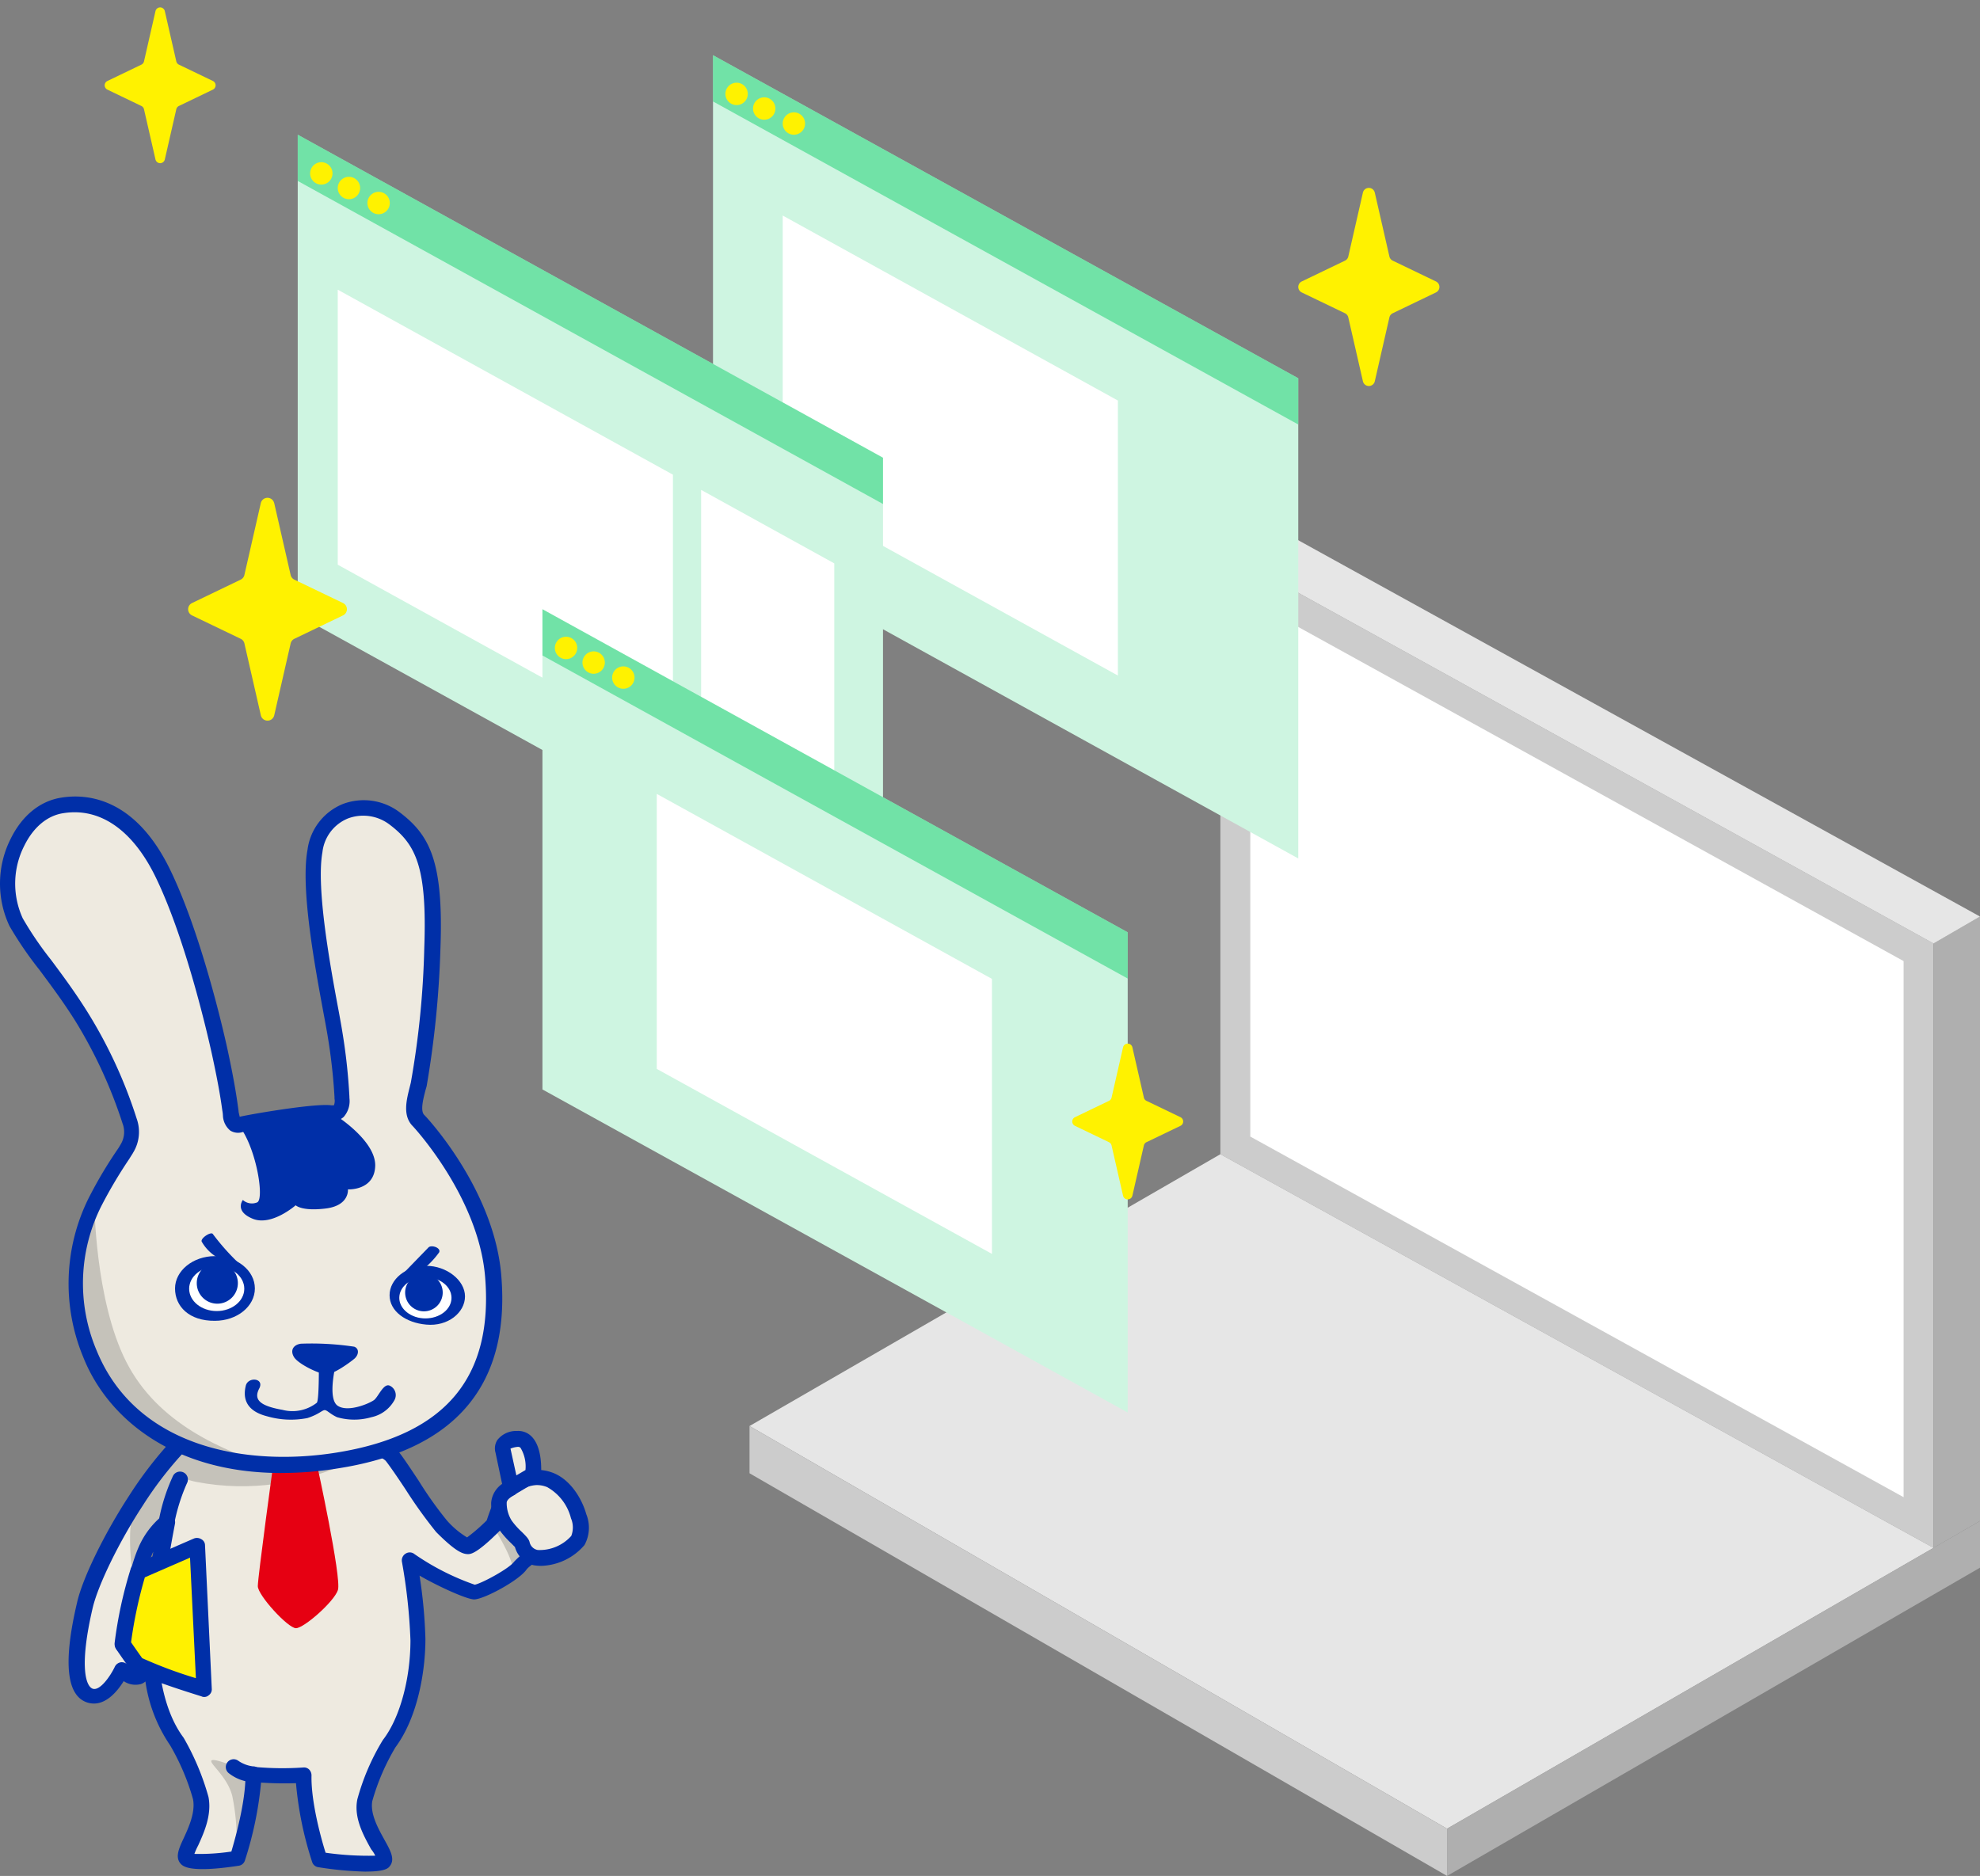 <svg xmlns="http://www.w3.org/2000/svg" xmlns:xlink="http://www.w3.org/1999/xlink" width="267" height="253" viewBox="0 0 267 253"><rect x="0" y="0" width="267" height="253" fill="#808080" stroke="none"/><defs><clipPath id="a"><rect width="267" height="253" transform="translate(250 8129)" fill="#f4f4f5" stroke="#707070" stroke-width="1"/></clipPath><clipPath id="b"><rect width="78.923" height="49.809" fill="#14d06e"/></clipPath><clipPath id="e"><rect width="79.527" height="145.222" fill="none"/></clipPath><clipPath id="f"><rect width="79.386" height="145.345" fill="none"/></clipPath></defs><g transform="translate(-250 -8129)" clip-path="url(#a)"><g transform="translate(311.1 8141.583)"><path d="M35.557,100.18V18.665l96.168,53.09v81.517Z" transform="translate(67.909 42.901)" fill="#ccc"/><path d="M37.057,93.506v-72.3l88.1,48.636v72.3Z" transform="translate(70.442 47.195)" fill="#fff"/><path d="M77.584,118.572l-6.266,3.63V40.688l6.266-3.63Z" transform="translate(128.315 73.969)" fill="#afafaf"/><path d="M35.557,20.946l6.266-3.63,96.168,53.09-6.266,3.633Z" transform="translate(67.909 40.621)" fill="#e6e6e6"/><path d="M106.008,139.944l65.6-37.874L75.441,48.977,11.946,85.636Z" transform="translate(28.026 94.103)" fill="#e6e6e6"/><path d="M11.946,62.609V68.98l94.062,54.305v-6.368Z" transform="translate(28.025 117.131)" fill="#ccc"/><path d="M46.924,115.245v-6.371l71.865-41.5v6.3Z" transform="translate(87.11 125.172)" fill="#afafaf"/></g><path d="M10.317.639,12.288,9.26a.824.824,0,0,0,.446.558l5.833,2.806a.822.822,0,0,1,0,1.481l-5.833,2.807a.824.824,0,0,0-.446.558l-1.971,8.622a.822.822,0,0,1-1.6,0L6.743,17.47a.822.822,0,0,0-.445-.558L.466,14.105a.822.822,0,0,1,0-1.481L6.3,9.818a.822.822,0,0,0,.445-.558L8.715.639a.822.822,0,0,1,1.6,0" transform="translate(425.071 8154.335)" fill="#fff200"/><path d="M8.109.5,9.658,7.279a.648.648,0,0,0,.35.438l4.585,2.205a.646.646,0,0,1,0,1.164l-4.585,2.206a.648.648,0,0,0-.35.438L8.109,20.507a.646.646,0,0,1-1.259,0L5.3,13.731a.646.646,0,0,0-.35-.438L.366,11.087a.646.646,0,0,1,0-1.164L4.951,7.717a.646.646,0,0,0,.35-.438L6.85.5A.646.646,0,0,1,8.109.5" transform="translate(264.116 8130)" fill="#fff200"/><g transform="translate(286.192 8136.443)"><path d="M17.919,64.767V0L96.841,43.57v64.766Z" transform="translate(42.037 0)" fill="#cef5e1"/><g transform="translate(59.956)" opacity="0.5" style="isolation:isolate"><g clip-path="url(#b)"><path d="M96.841,49.809,17.919,6.239V0L96.841,43.569Z" transform="translate(-17.919)" fill="#14d06e"/></g></g><path d="M21.631,3.049a1.509,1.509,0,1,1-1.508-1.508,1.507,1.507,0,0,1,1.508,1.508" transform="translate(43.015 2.171)" fill="#fff200"/><path d="M23.177,3.868A1.509,1.509,0,1,1,21.669,2.36a1.507,1.507,0,0,1,1.508,1.508" transform="translate(45.193 3.325)" fill="#fff200"/><path d="M24.838,4.709A1.509,1.509,0,1,1,23.33,3.2a1.507,1.507,0,0,1,1.508,1.508" transform="translate(47.534 4.51)" fill="#fff200"/><path d="M17.919,37.09V0l45.2,24.951v37.09Z" transform="translate(51.435 21.625)" fill="#fff"/></g><g transform="translate(230.192 8147.164)"><path d="M17.919,64.767V0L96.841,43.57v64.766Z" transform="translate(42.037 0)" fill="#cef5e1"/><g transform="translate(59.956)" opacity="0.5" style="isolation:isolate"><g clip-path="url(#b)"><path d="M96.841,49.809,17.919,6.239V0L96.841,43.569Z" transform="translate(-17.919)" fill="#14d06e"/></g></g><path d="M21.631,3.049a1.509,1.509,0,1,1-1.508-1.508,1.507,1.507,0,0,1,1.508,1.508" transform="translate(43.015 2.171)" fill="#fff200"/><path d="M23.177,3.868A1.509,1.509,0,1,1,21.669,2.36a1.507,1.507,0,0,1,1.508,1.508" transform="translate(45.193 3.325)" fill="#fff200"/><path d="M24.838,4.709A1.509,1.509,0,1,1,23.33,3.2a1.507,1.507,0,0,1,1.508,1.508" transform="translate(47.534 4.51)" fill="#fff200"/><path d="M17.919,37.09V0l45.2,24.951v37.09Z" transform="translate(47.433 20.904)" fill="#fff"/><path d="M-3637.237-4902.162h0l-17.954-9.912v-37.09l17.955,9.913v37.088Z" transform="translate(3769.545 4997.069)" fill="#fff"/><path d="M-3636.737-4901.47l-.7-.233-.04-.022-18.212-10.055v-38.232l.742.41,18.214,10.055Zm-17.955-10.9,16.955,9.361v-35.948l-16.955-9.36Z" transform="translate(3769.545 4997.069)" fill="rgba(0,0,0,0)"/></g><g transform="translate(263.192 8211.164)"><path d="M17.919,64.767V0L96.841,43.57v64.766Z" transform="translate(42.037 0)" fill="#cef5e1"/><g transform="translate(59.956)" opacity="0.5" style="isolation:isolate"><g clip-path="url(#b)"><path d="M96.841,49.809,17.919,6.239V0L96.841,43.569Z" transform="translate(-17.919)" fill="#14d06e"/></g></g><path d="M21.631,3.049a1.509,1.509,0,1,1-1.508-1.508,1.507,1.507,0,0,1,1.508,1.508" transform="translate(43.015 2.171)" fill="#fff200"/><path d="M23.177,3.868A1.509,1.509,0,1,1,21.669,2.36a1.507,1.507,0,0,1,1.508,1.508" transform="translate(45.193 3.325)" fill="#fff200"/><path d="M24.838,4.709A1.509,1.509,0,1,1,23.33,3.2a1.507,1.507,0,0,1,1.508,1.508" transform="translate(47.534 4.51)" fill="#fff200"/><path d="M17.919,37.09V0l45.2,24.951v37.09Z" transform="translate(57.453 24.904)" fill="#fff"/></g><path d="M8.109.5,9.658,7.279a.648.648,0,0,0,.35.438l4.585,2.205a.646.646,0,0,1,0,1.164l-4.585,2.206a.648.648,0,0,0-.35.438L8.109,20.507a.646.646,0,0,1-1.259,0L5.3,13.731a.646.646,0,0,0-.35-.438L.366,11.087a.646.646,0,0,1,0-1.164L4.951,7.717a.646.646,0,0,0,.35-.438L6.85.5A.646.646,0,0,1,8.109.5" transform="translate(394.592 8269.75)" fill="#fff200"/><g transform="translate(250 8236.245)"><g transform="translate(0 0)"><g transform="translate(0.083 0.247)"><g transform="translate(0 0)" clip-path="url(#e)"><path d="M213.516,198.3c.794-3.369,3.8-9.353,6.888-14.071a50.578,50.578,0,0,1,7.163-8.917l.119-.239c1.145-2.656,10.645-.873,18.046.991l-.715-1.545s8.59,1.979,9.934,3.647c1.426,1.744,5.3,8.046,6.689,9.471,1.424,1.429,2.85,2.656,3.522,2.656.713,0,3.522-2.854,3.522-2.854s1.226-4.082,2.295-4.953,5.859,7.453,5.859,7.453-3.72,1.784-4.591,3.011-5.3,3.528-6.174,3.528c-.793,0-6.57-2.576-8.746-4.361a78.575,78.575,0,0,1,1.147,10.742c0,4.8-1.226,10.544-3.878,14.033a30.205,30.205,0,0,0-3.284,7.61c-.715,3.528,3.284,7.412,2.572,8.285s-8.668-.159-8.668-.159-2.254-6.778-2.136-11.416a48.9,48.9,0,0,1-6.808-.08c.08,4.638-2.135,11.338-2.135,11.338s-6.174.952-6.888.08,2.651-4.678,1.939-8.206a31.807,31.807,0,0,0-3.244-7.65c-2.81-3.806-3.839-9.908-3.561-14.7A138.519,138.519,0,0,1,224.638,187a10.35,10.35,0,0,0-2.967,4c-1.584,3.726-3.008,12.564-3.008,12.564s3.362,4.082,2.137,4.44-2.3-1.071-2.3-1.071-1.94,4.241-4.234,3.528c-2.337-.635-2.337-5.43-.754-12.17" transform="translate(-202.185 -89.371)" fill="#eeeae0"/><path d="M262.359,175.461s-11.557,9.075-26.792,6.1c-5.067-.991-3.128-5.152-3.128-5.152Z" transform="translate(-209.235 -89.206)" fill="#c5c2ba"/><path d="M258.176,196.123c-.039.358-2.019-9.393.553-13.079,1.582-2.3,5.343-7.374,6.61-5.708l-3.522,9.988a14.669,14.669,0,0,0-3.641,8.8" transform="translate(-239.958 -89.06)" fill="#c5c2ba"/><path d="M217.107,184.258l-1.226,2.894s2.967,4.715,2.295,5.786l1.9-2.218a4.559,4.559,0,0,0-1.227-2.974c-1.187-.912-1.741-3.488-1.741-3.488" transform="translate(-149.222 -88.372)" fill="#c5c2ba"/><path d="M253.426,226.937a29.784,29.784,0,0,0-.592-6.778c-.676-2.735-3.405-4.6-2.731-4.836s4.946,1.625,4.946,1.625a23.052,23.052,0,0,1-.238,5.034,23.36,23.36,0,0,1-1.385,4.955" transform="translate(-221.594 -85.428)" fill="#c5c2ba"/></g></g><g transform="translate(0 0)"><g clip-path="url(#f)"><path d="M222.9,191.255c-.752,4.438-1.345,8.483-1.464,10.82a26.939,26.939,0,0,0,0,3.568c-.4-.634-.91-1.386-1.543-2.218.315-1.863,1.543-8.8,2.848-11.853a2.451,2.451,0,0,1,.159-.318m29.921,40.987a41.1,41.1,0,0,1-6.687-.4c-.556-1.744-1.98-6.818-1.9-10.425a1.125,1.125,0,0,0-.317-.794.979.979,0,0,0-.794-.277,40.846,40.846,0,0,1-6.608-.08,1.084,1.084,0,0,0-1.188,1.072c.039,3.606-1.387,8.6-1.9,10.345a28.753,28.753,0,0,1-4.986.317,9.462,9.462,0,0,1,.514-1.149c.794-1.745,1.86-4.123,1.384-6.541a34.442,34.442,0,0,0-3.323-7.928c-.039-.039-.039-.08-.08-.119-2.85-3.845-3.6-9.949-3.323-13.991.2-2.974,1.109-9.077,2.215-14.825a1.086,1.086,0,0,0-1.742-1.031,11.243,11.243,0,0,0-3.243,4.4c-1.623,3.806-3.009,12.445-3.089,12.843a1.046,1.046,0,0,0,.239.833c.592.713,1.108,1.465,1.543,2.1l-.041-.039a1.1,1.1,0,0,0-.949-.4,1.083,1.083,0,0,0-.831.6c-.556,1.188-1.98,3.289-2.97,2.973-.91-.278-1.9-2.893,0-10.981.752-3.091,3.562-8.878,6.73-13.713a49.993,49.993,0,0,1,6.965-8.682,1.278,1.278,0,0,0,.317-.435l.08-.239c.039-.08,1.225-2.34,16.818,1.625a1,1,0,0,0,1.07-.358,1.072,1.072,0,0,0,.238-.673c3.4.912,6.767,2.063,7.322,2.775s1.622,2.261,2.69,3.886a62.821,62.821,0,0,0,4.076,5.669c2.454,2.457,3.482,2.97,4.275,2.97.356,0,1.148,0,4.275-3.13a1.67,1.67,0,0,0,.277-.437,22.267,22.267,0,0,1,1.623-4,37.077,37.077,0,0,1,4,5.748,12.994,12.994,0,0,0-3.957,2.852c-.634.912-4.393,2.934-5.3,3.093a33.8,33.8,0,0,1-8.114-4.121,1.011,1.011,0,0,0-1.187-.08,1.063,1.063,0,0,0-.515,1.108,75.311,75.311,0,0,1,1.149,10.585c0,5.192-1.426,10.465-3.681,13.4-.039.039-.039.079-.08.118a30.928,30.928,0,0,0-3.4,7.928c-.516,2.5.872,4.954,1.86,6.739a4.166,4.166,0,0,1,.556.87m-1.225,2.14c2.611,0,3.006-.476,3.2-.753.712-.912.079-2.061-.712-3.488-.831-1.507-1.98-3.528-1.662-5.272a30.146,30.146,0,0,1,3.125-7.253c2.968-4,4.037-10.149,4.037-14.625a66.508,66.508,0,0,0-.793-8.523c2.691,1.545,6.412,3.209,7.361,3.209,1.306,0,6.016-2.537,7.045-4,.515-.713,2.77-1.983,4.195-2.656a.984.984,0,0,0,.554-.636,1.2,1.2,0,0,0-.079-.832c-2.929-5.112-5.027-7.807-6.293-8.007a1.45,1.45,0,0,0-1.149.278c-1.108.951-2.177,3.962-2.572,5.192a23.757,23.757,0,0,1-2.652,2.3,11.638,11.638,0,0,1-2.731-2.3,51.2,51.2,0,0,1-3.8-5.351c-1.108-1.664-2.177-3.291-2.81-4.044-1.464-1.784-8.431-3.528-10.527-4a1.1,1.1,0,0,0-1.07.355,1.077,1.077,0,0,0-.238.673c-13.773-3.25-16.465-1.7-17.256.08v.039a53.481,53.481,0,0,0-7.163,8.958c-3.284,5.035-6.253,11.06-7,14.389-1.9,8.087-1.423,12.606,1.423,13.479,2.217.673,3.959-1.428,4.869-2.894a2.835,2.835,0,0,0,2.294.4,1.652,1.652,0,0,0,.635-.357,20.385,20.385,0,0,0,3.324,8.6,31.087,31.087,0,0,1,3.088,7.255c.355,1.744-.553,3.765-1.227,5.232-.672,1.427-1.186,2.576-.474,3.449.315.356,1.106,1.348,7.875.317a1.03,1.03,0,0,0,.831-.714,48.452,48.452,0,0,0,2.176-10.5,46.358,46.358,0,0,0,4.71.079,47.216,47.216,0,0,0,2.178,10.623,1.021,1.021,0,0,0,.87.714,46.433,46.433,0,0,0,6.414.594" transform="translate(-202.228 -89.216)" fill="#002fa8"/></g></g><g transform="translate(0.083 0.247)"><g transform="translate(0 0)" clip-path="url(#e)"><path d="M210.726,181.884a5.1,5.1,0,0,1,5.3-1.071c3.009,1.23,4.947,6.382,3.721,8.165a6.593,6.593,0,0,1-5.66,2.3,2.508,2.508,0,0,1-1.86-1.862c-.079-.358-1.5-1.429-2.256-2.576a5.52,5.52,0,0,1-.831-3.014c0-1.229,1.583-1.942,1.583-1.942" transform="translate(-141.89 -88.733)" fill="#eeeae0"/></g></g><g transform="translate(0 0)"><g clip-path="url(#f)"><path d="M214.339,181.614a3.6,3.6,0,0,1,1.385.278,6.68,6.68,0,0,1,3.206,4.2,3.151,3.151,0,0,1,.039,2.379,5.725,5.725,0,0,1-4.511,1.9,1.371,1.371,0,0,1-1.108-1.07c-.119-.438-.436-.753-1.029-1.35a10.087,10.087,0,0,1-1.385-1.545,4.434,4.434,0,0,1-.673-2.417c0-.4.635-.834.952-.991l.159-.08.118-.119a4.512,4.512,0,0,1,2.848-1.189m.515,10.9a7.966,7.966,0,0,0,5.9-2.815,4.868,4.868,0,0,0,.238-4.16c-.554-1.983-2.059-4.6-4.433-5.55a6.106,6.106,0,0,0-6.332,1.15,3.423,3.423,0,0,0-2.059,2.852,6.3,6.3,0,0,0,1.029,3.567,13.1,13.1,0,0,0,1.662,1.9l.515.517a3.464,3.464,0,0,0,2.533,2.457,6.28,6.28,0,0,0,.949.08" transform="translate(-141.935 -88.572)" fill="#002fa8"/></g></g><g transform="translate(0.083 0.247)"><g transform="translate(0 0)" clip-path="url(#e)"><path d="M219.09,180.581s.356-4.953-2.137-4.794-1.939,1.585-1.939,1.585l1.069,4.953Z" transform="translate(-147.246 -89.176)" fill="#eeeae0"/><path d="M218.135,180.043l-1.227.716-.793-3.608a3.187,3.187,0,0,1,.99-.239.473.473,0,0,1,.356.119,4.865,4.865,0,0,1,.674,3.011m-2.691,4.044,4.749-2.815.041-.554c.039-.6.2-3.726-1.267-5.194a2.516,2.516,0,0,0-1.98-.753A3.211,3.211,0,0,0,214.336,176a2.1,2.1,0,0,0-.238,1.7Z" transform="translate(-147.36 -89.272)" fill="#002fa8"/><path d="M252.183,218.307h.119a1.069,1.069,0,0,0,.99-1.141v-.009a1.085,1.085,0,0,0-1.109-.991,4.445,4.445,0,0,1-2.019-.794,1.055,1.055,0,0,0-1.186,1.744,5.678,5.678,0,0,0,3.2,1.19" transform="translate(-218.175 -85.438)" fill="#002fa8"/><path d="M246.955,178.819s3.364,15.416,2.85,17.044c-.516,1.584-4.591,5.152-5.661,5.152S239,196.577,239,195.347s2.136-16.845,2.136-16.845Z" transform="translate(-204.318 -88.918)" fill="#e60012"/><path d="M258.606,187.735a1.024,1.024,0,0,0,1.029-.872,25,25,0,0,1,1.741-5.55,1.062,1.062,0,1,0-1.9-.951,25.173,25.173,0,0,0-1.937,6.143,1.072,1.072,0,0,0,.87,1.23Z" transform="translate(-236.233 -88.797)" fill="#002fa8"/></g></g><g transform="translate(0 0)"><g clip-path="url(#f)"><path d="M275.32,135.394c-.4,1.664-1.108,3.727,0,4.837s9.142,10.384,10.052,20.85c.911,10.264-2.057,21.918-20.818,24.971-18.719,3.052-29.762-4.954-33.6-14.349a24.635,24.635,0,0,1,.632-20.416,76.047,76.047,0,0,1,4.314-7.214,4.221,4.221,0,0,0,.355-3.724,63.665,63.665,0,0,0-6.449-13.994c-3.446-5.509-6.967-9.276-8.868-12.8-2.927-5.55,0-14.784,6.216-15.775,4.909-.795,9.9,1.744,13.5,9.037,3.562,7.294,6.491,18.55,7.718,24.18a83.169,83.169,0,0,1,1.5,8.4c.119.832.278,1.664,1.384,1.386S261.31,139,263.25,139.28s1.661-1.664,1.661-2.221a85.4,85.4,0,0,0-.949-8.561c-.674-4.283-3.8-18.552-2.691-24.616A6.627,6.627,0,0,1,272,99.482c3.879,2.934,5.5,6.342,5.106,17.519a125.359,125.359,0,0,1-1.78,18.394" transform="translate(-218.867 -96.341)" fill="#eeeae0"/></g></g><g transform="translate(0.083 0.247)"><g transform="translate(0 0)" clip-path="url(#e)"><path d="M250.579,157.475c0,1.662,1.664,3.011,3.72,3.011s3.721-1.349,3.721-3.011-1.668-3.013-3.721-3.013-3.72,1.349-3.72,3.013" transform="translate(-225.157 -91.198)" fill="#fff"/><path d="M225.061,158.611c0,1.532,1.577,2.774,3.522,2.774s3.522-1.243,3.522-2.774-1.578-2.775-3.522-2.775-3.522,1.244-3.522,2.775" transform="translate(-171.303 -91.067)" fill="#fff"/><path d="M248.512,146.64s.08,13.2,4.313,21.486,12.863,11.969,20.381,14.349c0,0-19.036-.16-24.419-14.151-4.985-12.922-.275-21.684-.275-21.684" transform="translate(-235.875 -91.939)" fill="#c5c2ba"/></g></g><g transform="translate(0 0)"><g clip-path="url(#f)"><path d="M274.2,135.252l-.118.477c-.435,1.744-1.029,3.925.4,5.351.08.08,8.787,9.435,9.735,20.177,1.187,13.676-5.3,21.444-19.908,23.822-12.148,1.982-27.07-.595-32.453-13.716a23.174,23.174,0,0,1,.635-19.541,62.778,62.778,0,0,1,3.76-6.341c.239-.4.435-.673.513-.833a5.331,5.331,0,0,0,.476-4.6,63.64,63.64,0,0,0-6.57-14.27c-1.7-2.735-3.444-5.075-4.946-7.095a46.346,46.346,0,0,1-3.84-5.63,11.256,11.256,0,0,1,.239-9.869c1.228-2.457,3.088-4,5.223-4.32,4.909-.793,9.3,2.221,12.387,8.484,4.115,8.4,7.087,21.441,7.639,23.938.988,4.518,1.265,6.58,1.423,7.691a4.814,4.814,0,0,1,.08.672,2.76,2.76,0,0,0,.99,2.022,1.989,1.989,0,0,0,1.661.2c1.149-.278,9.9-1.746,11.556-1.508a2.4,2.4,0,0,0,2.06-.515,3.232,3.232,0,0,0,.79-2.576v-.159a78.519,78.519,0,0,0-.949-8.723c-.119-.752-.317-1.863-.554-3.13-1.069-5.709-3.008-16.331-2.137-21.128a5.578,5.578,0,0,1,3.443-4.558,5.872,5.872,0,0,1,5.62.832c3.562,2.7,5.065,5.748,4.67,16.649a119.136,119.136,0,0,1-1.821,18.194m-17.453,52.6a47.806,47.806,0,0,0,7.955-.673c15.673-2.536,22.995-11.338,21.69-26.121-1.029-11.654-10.251-21.408-10.369-21.487-.554-.554-.159-2.1.159-3.329l.159-.554a132.324,132.324,0,0,0,1.86-18.552c.435-11.772-1.426-15.3-5.5-18.39a8,8,0,0,0-7.677-1.11,7.744,7.744,0,0,0-4.75,6.183c-.953,5.192.99,15.659,2.138,21.882.235,1.229.434,2.34.553,3.052a77.193,77.193,0,0,1,.95,8.365v.236a1.591,1.591,0,0,1-.08.911h-.355c-2.178-.315-11.28,1.27-12.347,1.548-.04-.159-.08-.358-.119-.517s-.039-.355-.08-.593c-.159-1.151-.436-3.289-1.426-7.887-.553-2.576-3.6-15.817-7.8-24.417C237,96.764,230.547,96.21,227.1,96.764c-2.85.438-5.263,2.38-6.806,5.471a13.428,13.428,0,0,0-.2,11.852,49.311,49.311,0,0,0,4.038,5.908c1.5,2.022,3.2,4.28,4.866,6.938a63.529,63.529,0,0,1,6.333,13.752,3.222,3.222,0,0,1-.276,2.895,8.358,8.358,0,0,1-.476.752,58.548,58.548,0,0,0-3.879,6.581,25.889,25.889,0,0,0-.672,21.285c3.162,8.007,11.832,15.655,26.711,15.655" transform="translate(-218.813 -96.438)" fill="#002fa8"/><path d="M256.745,188.354h0a37.041,37.041,0,0,1-10.143-1.339,28.487,28.487,0,0,1-7.881-3.568,24.789,24.789,0,0,1-5.66-5.109,22.8,22.8,0,0,1-3.49-5.951,26.394,26.394,0,0,1,.686-21.691,56.733,56.733,0,0,1,3.762-6.41l.152-.232c.219-.325.379-.565.443-.7l.025-.046a2.746,2.746,0,0,0,.221-2.48,63.1,63.1,0,0,0-6.281-13.638c-1.543-2.469-3.141-4.617-4.552-6.512l-.653-.877a44.669,44.669,0,0,1-3.715-5.484,13.965,13.965,0,0,1,.191-12.308c1.618-3.242,4.167-5.281,7.178-5.744a12.178,12.178,0,0,1,1.927-.154,11.925,11.925,0,0,1,6.51,1.932,19.508,19.508,0,0,1,6.692,8.132c4.537,9.3,7.7,23.915,7.836,24.532.95,4.414,1.249,6.594,1.41,7.766l.021.151c.02.122.031.23.041.326a1.852,1.852,0,0,0,.03.222l.01.043a84.011,84.011,0,0,1,11.228-1.495,6.509,6.509,0,0,1,.693.031c0-.092,0-.211-.014-.363v-.26a77.011,77.011,0,0,0-.943-8.3c-.137-.817-.343-1.953-.551-3.042l-.02-.106c-1.153-6.248-3.084-16.706-2.12-21.96a8.266,8.266,0,0,1,5.06-6.558,8.463,8.463,0,0,1,3.018-.555A8.554,8.554,0,0,1,273,98.348a12.089,12.089,0,0,1,4.614,6.179c.967,2.878,1.3,6.772,1.085,12.628a136.539,136.539,0,0,1-1.837,18.441l-.023.131v.032l-.176.615a14.4,14.4,0,0,0-.392,1.844c-.085.747.058.955.1,1l0,0a42.093,42.093,0,0,1,4.915,6.488,42.555,42.555,0,0,1,3.53,6.9,30.894,30.894,0,0,1,1.423,18.531,19.872,19.872,0,0,1-3.944,7.888,21.66,21.66,0,0,1-7.191,5.525,36.722,36.722,0,0,1-10.326,3.117A48.445,48.445,0,0,1,256.745,188.354ZM235,144.609l-.147.224a55.864,55.864,0,0,0-3.7,6.3l0,0a25.4,25.4,0,0,0-.659,20.874l0,.007a21.8,21.8,0,0,0,3.339,5.693,23.79,23.79,0,0,0,5.433,4.9,27.488,27.488,0,0,0,7.605,3.442,36.045,36.045,0,0,0,9.869,1.3,47.454,47.454,0,0,0,7.872-.666,35.74,35.74,0,0,0,10.047-3.028,20.669,20.669,0,0,0,6.863-5.266,18.881,18.881,0,0,0,3.744-7.5,29.428,29.428,0,0,0,.621-9.794,29.07,29.07,0,0,0-1.96-8.009,41.313,41.313,0,0,0-3.383-6.678,41.975,41.975,0,0,0-4.843-6.452l0,0-.035-.035c-.759-.759-.341-2.379.028-3.808l0-.013.15-.522c.006-.035.015-.085.028-.162a135.5,135.5,0,0,0,1.822-18.3c.209-5.653-.12-9.553-1.034-12.273a11.171,11.171,0,0,0-4.271-5.7,7.549,7.549,0,0,0-4.539-1.529,7.46,7.46,0,0,0-2.658.488,6.653,6.653,0,0,0-2.9,2.17,8.386,8.386,0,0,0-1.537,3.636c-.931,5.073.979,15.418,2.119,21.6l.019.1c.209,1.092.417,2.238.554,3.061a78.012,78.012,0,0,1,.956,8.418v.247c.064.877-.082,1.145-.234,1.29l-.145.139h-.592l-.036-.005a4.932,4.932,0,0,0-.671-.036,85.3,85.3,0,0,0-11.478,1.573l-.487.127-.124-.487c-.023-.091-.045-.192-.067-.288-.018-.08-.035-.16-.053-.231a2.518,2.518,0,0,1-.054-.363c-.009-.086-.018-.175-.033-.267l0-.015-.022-.159c-.159-1.159-.455-3.315-1.4-7.692-.132-.613-3.272-15.11-7.757-24.3-3.84-7.853-8.81-9.5-12.3-9.5a11.188,11.188,0,0,0-1.772.142c-2.685.413-4.97,2.259-6.438,5.2a12.938,12.938,0,0,0-.2,11.395,44.012,44.012,0,0,0,3.632,5.354l.654.878c1.422,1.911,3.033,4.076,4.6,6.583a64.108,64.108,0,0,1,6.385,13.864l0,.013a3.712,3.712,0,0,1-.313,3.268l0,0A8.832,8.832,0,0,1,235,144.609Zm22.048,41.565a33.657,33.657,0,0,1-15.058-3.238,21.664,21.664,0,0,1-10.6-11.384,23.632,23.632,0,0,1,.65-19.952l0-.007a63.509,63.509,0,0,1,3.783-6.381c.11-.184.212-.342.294-.471s.162-.253.193-.315l.017-.031a4.848,4.848,0,0,0,.43-4.2,63.187,63.187,0,0,0-6.517-14.154c-1.68-2.7-3.388-5-4.9-7.024l-.027-.036a46.416,46.416,0,0,1-3.88-5.693,11.781,11.781,0,0,1,.232-10.328c1.309-2.62,3.3-4.25,5.594-4.591a9.809,9.809,0,0,1,7.916,2.18,18.892,18.892,0,0,1,5,6.578,89.654,89.654,0,0,1,5.188,14.266c1.284,4.476,2.17,8.334,2.492,9.785.948,4.336,1.247,6.443,1.408,7.574l.02.143a5.319,5.319,0,0,1,.084.7l.018.1a2.164,2.164,0,0,0,.739,1.557,1.489,1.489,0,0,0,1.241.147l.037-.011a92.927,92.927,0,0,1,11.189-1.548,4,4,0,0,1,.556.031l.035.006a1.895,1.895,0,0,0,1.623-.4,2.616,2.616,0,0,0,.622-2.057c0-.051,0-.1,0-.144v-.146a78.35,78.35,0,0,0-.943-8.654c-.113-.71-.3-1.788-.552-3.12-.99-5.286-3.049-16.287-2.138-21.31a6.046,6.046,0,0,1,3.761-4.937,6.341,6.341,0,0,1,2.23-.4,6.413,6.413,0,0,1,3.867,1.307,10.27,10.27,0,0,1,3.993,5.5c.8,2.558,1.071,6.126.874,11.57a120.06,120.06,0,0,1-1.836,18.3l-.153.618c-.416,1.663-.887,3.547.3,4.734.088.088,8.913,9.533,9.879,20.487a28.556,28.556,0,0,1-.569,9.322,17.8,17.8,0,0,1-3.577,7.19,19.576,19.576,0,0,1-6.6,5,35.1,35.1,0,0,1-9.576,2.845A45.7,45.7,0,0,1,257.049,186.174ZM232.93,152.047a22.656,22.656,0,0,0-.619,19.126,20.69,20.69,0,0,0,10.13,10.87,32.659,32.659,0,0,0,14.608,3.131,44.694,44.694,0,0,0,7.172-.588,34.112,34.112,0,0,0,9.3-2.759,18.586,18.586,0,0,0,6.271-4.742,16.8,16.8,0,0,0,3.374-6.791,27.565,27.565,0,0,0,.543-8.993c-.927-10.5-9.436-19.7-9.594-19.87a3.735,3.735,0,0,1-1.039-2.836,12.663,12.663,0,0,1,.481-2.844l.153-.618a118.756,118.756,0,0,0,1.807-18.091c.193-5.326-.062-8.791-.828-11.236a9.276,9.276,0,0,0-3.643-5,5.409,5.409,0,0,0-3.262-1.1,5.347,5.347,0,0,0-1.881.341,5.089,5.089,0,0,0-3.125,4.176c-.879,4.844,1.234,16.131,2.136,20.95.25,1.341.443,2.428.556,3.144a79.337,79.337,0,0,1,.955,8.775v.185c0,.042,0,.087,0,.134a3.535,3.535,0,0,1-.954,2.811l-.014.012a2.895,2.895,0,0,1-2.469.626,3.2,3.2,0,0,0-.4-.019,93.609,93.609,0,0,0-10.937,1.516,2.489,2.489,0,0,1-2.059-.256l0,0a3.051,3.051,0,0,1-1.19-2.224l-.024-.128-.006-.034,0-.034a4.321,4.321,0,0,0-.072-.6l0-.024-.022-.155c-.159-1.119-.455-3.2-1.395-7.5-.787-3.556-3.663-15.787-7.6-23.825a17.913,17.913,0,0,0-4.719-6.234,8.811,8.811,0,0,0-7.14-1.976h-.007c-1.967.291-3.689,1.729-4.849,4.049a10.743,10.743,0,0,0-.245,9.41,45.734,45.734,0,0,0,3.8,5.565l.029.039c1.519,2.042,3.24,4.357,4.942,7.093A64.187,64.187,0,0,1,237.71,139.9l0,.009a5.833,5.833,0,0,1-.516,4.978c-.055.108-.133.23-.239.4-.084.132-.18.281-.285.457l-.015.023A62.508,62.508,0,0,0,232.93,152.047Z" transform="translate(-218.813 -96.438)" fill="rgba(0,0,0,0)"/></g></g><g transform="translate(0.083 0.247)"><g transform="translate(0 0)" clip-path="url(#e)"><path d="M244.92,164.42c.715.239.674,1.11,0,1.664s-2.769,2.063-3.719,2.063-3.837-1.389-4.394-2.341,0-1.664.954-1.783a38.8,38.8,0,0,1,7.16.4" transform="translate(-197.258 -90.295)" fill="#002fa8"/><path d="M232.087,169.434c-.278,1.151-.437,3.289,2.887,4.124a11.5,11.5,0,0,0,5.422.235c1.584-.515,1.979-1.071,2.337-1.071.318,0,.712.517,1.661.955a8.3,8.3,0,0,0,4.631,0,4.656,4.656,0,0,0,3.086-2.261,1.4,1.4,0,0,0-.593-1.981c-.831-.4-1.505,1.386-2.1,1.9-.593.475-3.562,1.744-4.946.793s-.278-5.43-.278-5.43l-2.254.041s.039,4.677-.278,4.992a5.335,5.335,0,0,1-4.63.955c-2.927-.517-3.916-1.309-3.165-2.815.831-1.471-1.465-1.707-1.78-.44" transform="translate(-199.026 -90.037)" fill="#002fa8"/><path d="M254.9,160.643c2.058,0,3.719-1.347,3.719-3.011s-1.661-3.014-3.719-3.014-3.72,1.347-3.72,3.014,1.661,3.011,3.72,3.011m-.239-7.413c2.969,0,5.383,1.942,5.383,4.363s-2.413,4.36-5.383,4.36c-3.482.039-5.383-1.943-5.383-4.36,0-2.38,2.413-4.363,5.383-4.363" transform="translate(-225.758 -91.314)" fill="#002fa8"/><path d="M251.374,156.8a2.771,2.771,0,1,0,2.77-2.772,2.771,2.771,0,0,0-2.77,2.772" transform="translate(-224.923 -91.239)" fill="#002fa8"/><path d="M226.145,157.94a2.533,2.533,0,1,0,2.533-2.537,2.534,2.534,0,0,0-2.533,2.537" transform="translate(-171.595 -91.108)" fill="#002fa8"/><path d="M228.227,161.52c1.939,0,3.521-1.227,3.521-2.774s-1.582-2.775-3.521-2.775-3.522,1.23-3.522,2.775c0,1.508,1.582,2.774,3.521,2.774Zm.118-7.094c2.731,0,5.224,1.942,5.224,4.121s-2.295,4.085-5.224,3.806c-2.731-.238-4.947-1.783-4.947-3.962s2.256-3.964,4.947-3.964" transform="translate(-170.947 -91.201)" fill="#002fa8"/><path d="M226.548,156.4l4.076-4.2c.356-.437,1.741,0,1.464.634a11.651,11.651,0,0,1-1.939,2.1Z" transform="translate(-172.95 -91.429)" fill="#002fa8"/><path d="M256.323,154.923a31.411,31.411,0,0,1-4-4.4c-.235-.4-1.741.593-1.5,1.03a5.785,5.785,0,0,0,2.968,2.537Z" transform="translate(-223.699 -91.58)" fill="#002fa8"/><path d="M247.8,135.915s5.383,3.369,5.342,6.777c-.079,3.408-3.68,3.209-3.68,3.209s.238,2.182-3.007,2.579-4.038-.438-4.038-.438-3.244,2.854-5.779,1.824-1.345-2.537-1.345-2.537a1.831,1.831,0,0,0,1.94.319c1.029-.518-.239-8.007-2.77-10.705-.04,0,9.655-2.059,13.336-1.028" transform="translate(-202.627 -92.984)" fill="#002fa8"/><path d="M265.584,188.892l.91,19.344s-8.549-2.655-9.141-3.448c-.437-.556-1.821-2.618-1.821-2.618a53.519,53.519,0,0,1,2.1-9.831Z" transform="translate(-239.055 -87.932)" fill="#fff100"/><path d="M264.764,190.605l.791,16.253a58.569,58.569,0,0,1-7.242-2.7c-.315-.435-1.066-1.505-1.5-2.138a59.519,59.519,0,0,1,1.86-8.76Zm1.9,18.79a.9.9,0,0,0,.633-.238.967.967,0,0,0,.4-.873l-.91-19.344a.928.928,0,0,0-.516-.832,1.1,1.1,0,0,0-.99-.08l-7.952,3.448a.924.924,0,0,0-.555.6,57.155,57.155,0,0,0-2.176,10.029,1.237,1.237,0,0,0,.159.753c.039.079,1.423,2.1,1.858,2.655.2.239.794,1.031,9.7,3.8a.708.708,0,0,0,.355.08" transform="translate(-239.223 -88.022)" fill="#002fa8"/></g></g></g></g><path d="M11.606.719l2.217,9.7a.927.927,0,0,0,.5.627L20.886,14.2a.925.925,0,0,1,0,1.667l-6.562,3.157a.927.927,0,0,0-.5.627l-2.217,9.7a.925.925,0,0,1-1.8,0l-2.218-9.7a.925.925,0,0,0-.5-.627L.524,15.868a.925.925,0,0,1,0-1.667l6.562-3.156a.925.925,0,0,0,.5-.627L9.8.719a.925.925,0,0,1,1.8,0" transform="translate(275.37 8196.129)" fill="#fff200"/></g></svg>